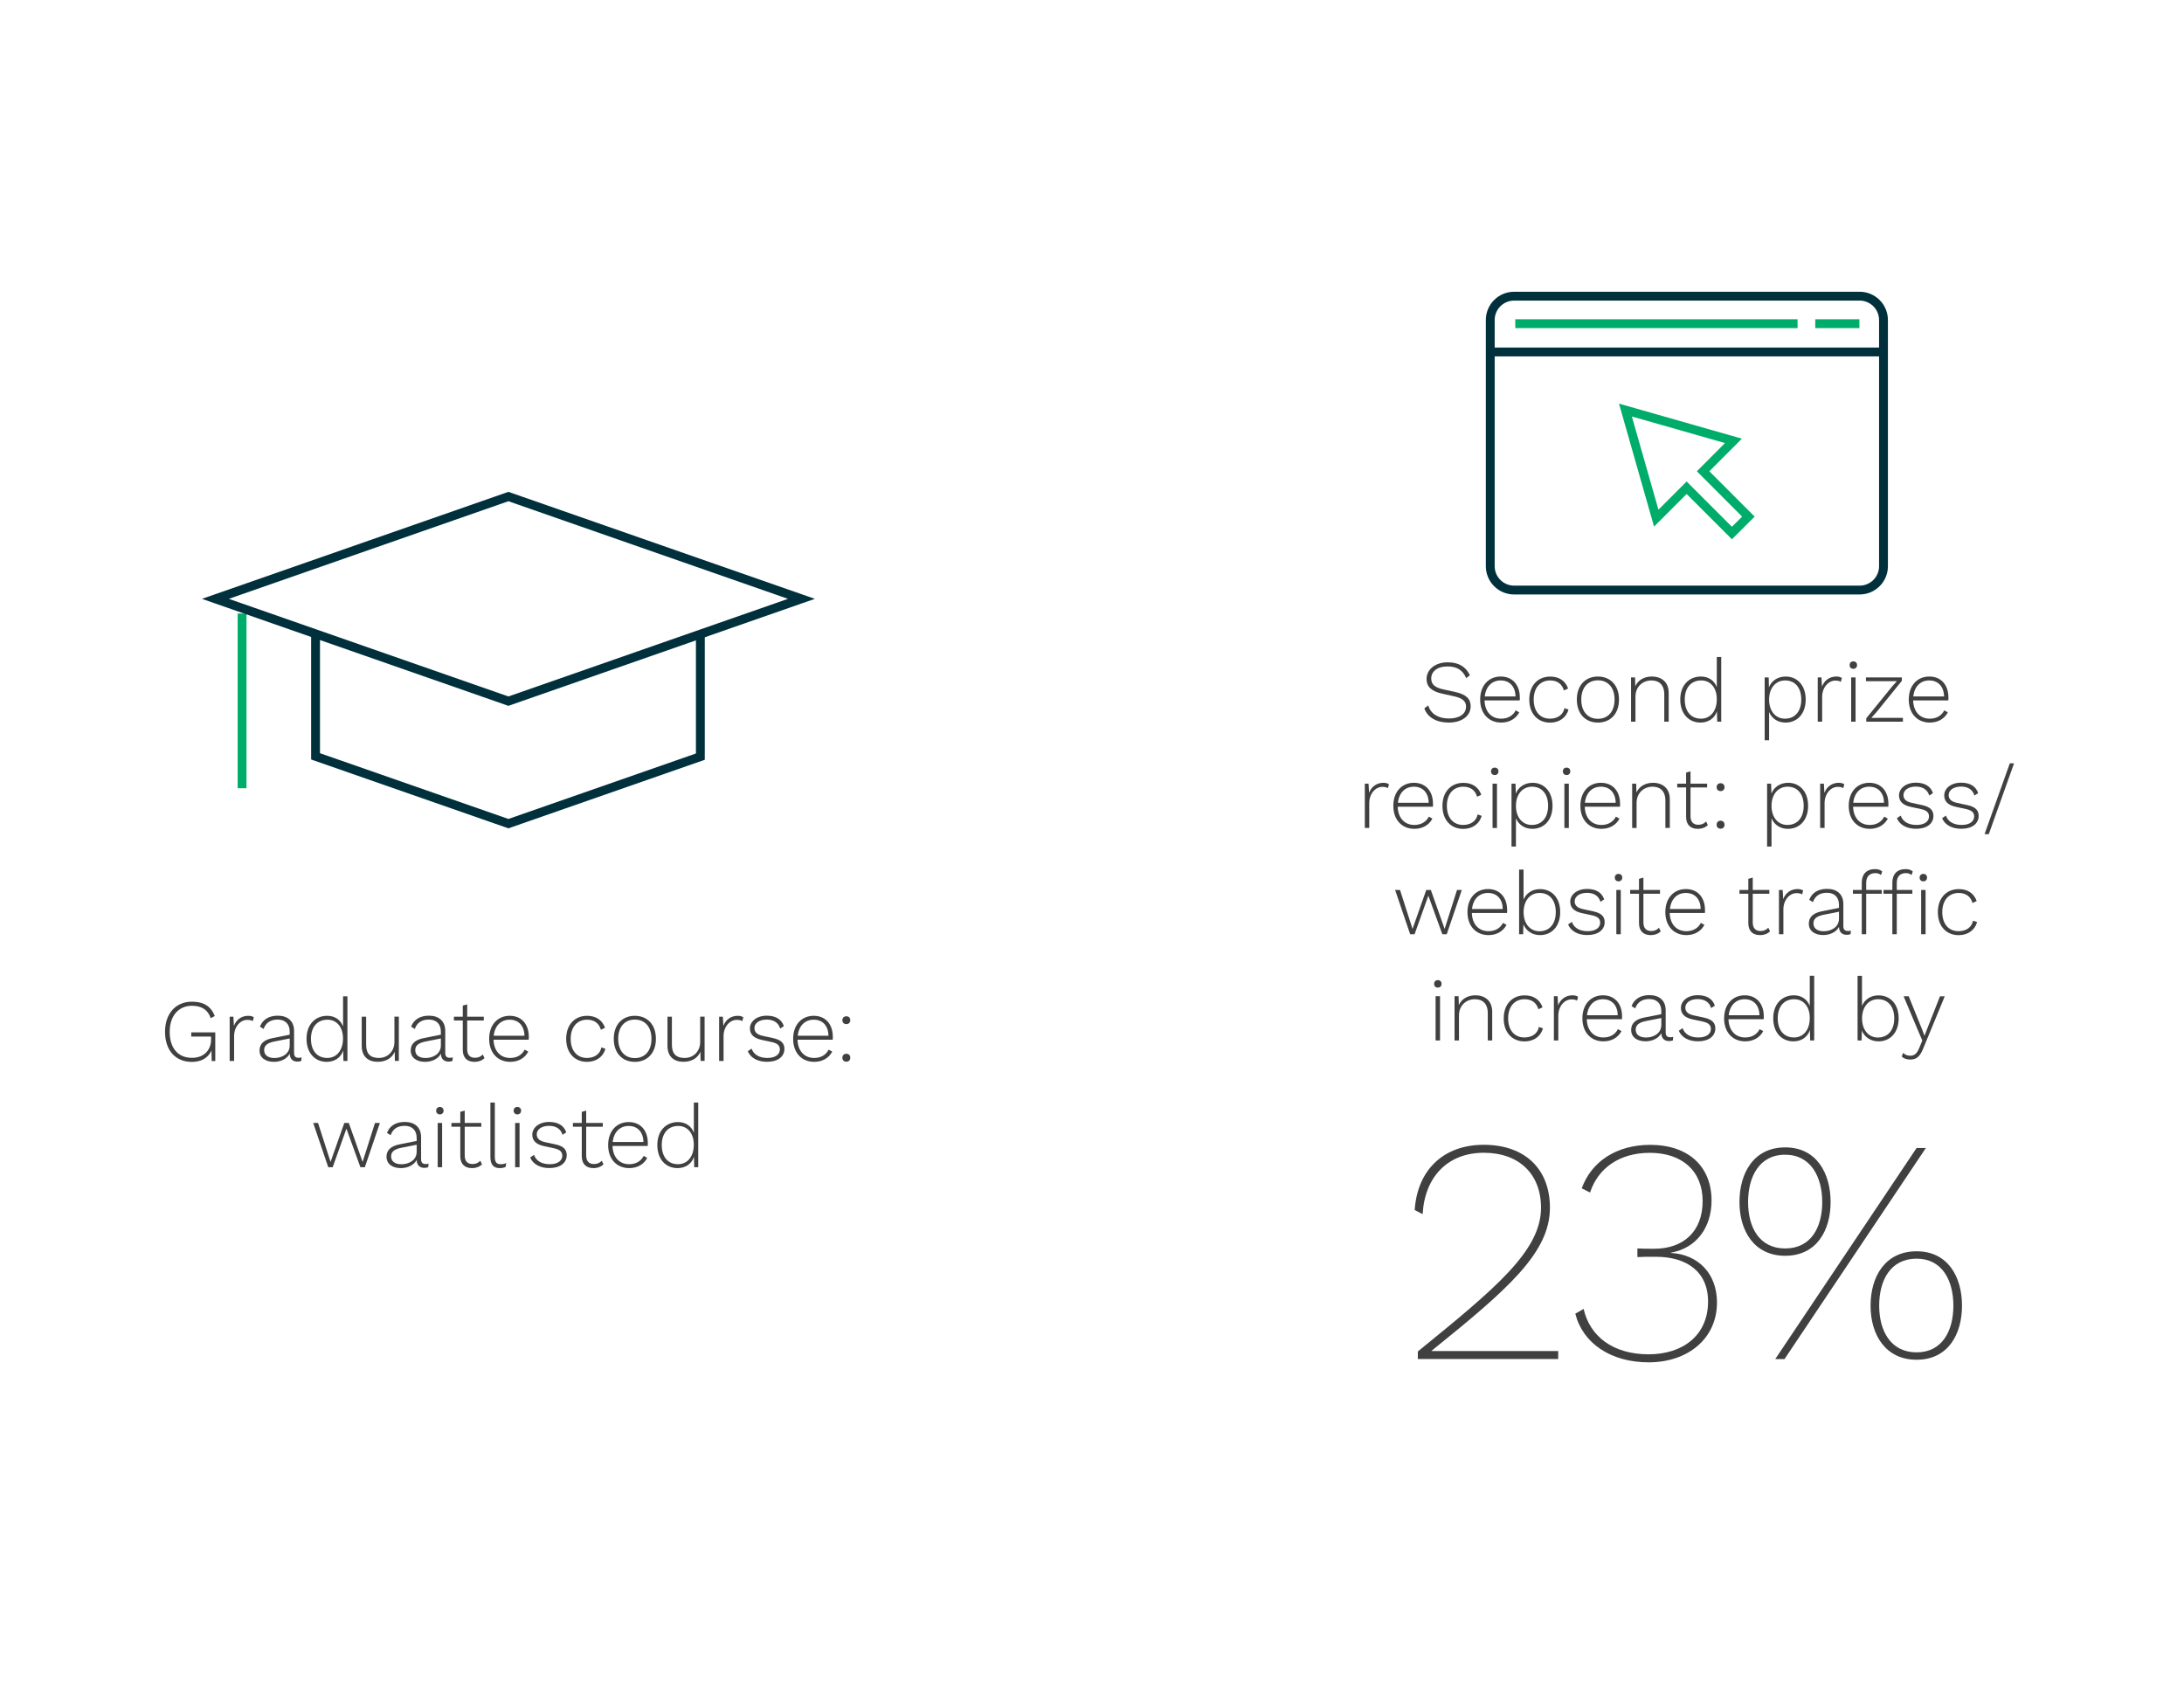 <?xml version="1.0" encoding="utf-8"?>
<!-- Generator: Adobe Illustrator 28.1.0, SVG Export Plug-In . SVG Version: 6.00 Build 0)  -->
<svg version="1.1" id="Layer_1" xmlns="http://www.w3.org/2000/svg" xmlns:xlink="http://www.w3.org/1999/xlink" x="0px" y="0px"
	 viewBox="0 0 370 285.99" style="enable-background:new 0 0 370 285.99;" xml:space="preserve">
<style type="text/css">
	.st0{fill:#808080;}
	.st1{fill:none;stroke:#808080;stroke-width:2.63;stroke-miterlimit:10;}
	.st2{fill:#FFFFFF;}
	.st3{fill-rule:evenodd;clip-rule:evenodd;fill:#808080;}
	.st4{fill:#BFBFBF;}
	.st5{fill:#404040;}
	.st6{fill:none;stroke:#404040;stroke-width:1.125;stroke-miterlimit:10;}
	.st7{fill:none;stroke:#00303C;stroke-width:1.5;stroke-miterlimit:10;}
	.st8{fill:#231F20;}
	.st9{fill:#CBC3BB;}
	.st10{fill:#D6D1CA;}
	.st11{fill:#00303C;}
	.st12{fill:#F8DF8D;}
	.st13{fill:#FF671D;}
	.st14{fill:#00AC69;}
	.st15{fill:#BFB7B0;}
	.st16{fill:#B5ADA5;}
	.st17{fill:#ACA199;}
	.st18{fill:#968B83;}
	.st19{fill:#A69B95;}
	.st20{fill:#8C827A;}
	.st21{fill:#847770;}
	.st22{fill:#7A6E66;}
	.st23{fill:#6F6259;}
	.st24{fill:none;stroke:#00AC69;stroke-width:1.5;stroke-miterlimit:10;}
	.st25{fill:none;stroke:#00303C;stroke-width:1.76;stroke-miterlimit:10;}
	.st26{fill:none;stroke:#00303C;stroke-width:1.5;stroke-linecap:round;stroke-linejoin:round;stroke-miterlimit:10;}
	.st27{fill:none;stroke:#00AC69;stroke-width:1.5;stroke-linecap:round;stroke-linejoin:round;stroke-miterlimit:10;}
	.st28{fill:none;stroke:#00AC69;stroke-width:1.5;stroke-linejoin:round;stroke-miterlimit:10;}
	.st29{fill:none;stroke:#404040;stroke-width:1.5;stroke-miterlimit:10;}
	.st30{fill:none;stroke:#00303C;stroke-width:2;stroke-miterlimit:10;}
	.st31{fill:none;stroke:#00AC69;stroke-width:2;stroke-miterlimit:10;}
	.st32{fill:none;stroke:#00303C;stroke-width:2.346;stroke-miterlimit:10;}
	.st33{fill:none;stroke:#00303C;stroke-width:2;stroke-linecap:round;stroke-linejoin:round;stroke-miterlimit:10;}
	.st34{fill:none;stroke:#00AC69;stroke-width:2;stroke-linecap:round;stroke-linejoin:round;stroke-miterlimit:10;}
	.st35{fill:none;stroke:#00AC69;stroke-width:2;stroke-linejoin:round;stroke-miterlimit:10;}
</style>
<g>
	<path class="st5" d="M36.47,174.88v4.85h-0.61l-0.03-1.79c-0.54,1.22-1.68,1.94-3.32,1.94c-2.79,0-4.55-1.97-4.55-5.1
		c0-3.14,1.85-5.1,4.56-5.1c2.02,0,3.23,0.8,3.87,2.43l-0.69,0.36c-0.47-1.4-1.53-2.1-3.18-2.1c-2.24,0-3.77,1.68-3.77,4.41
		c0,2.73,1.38,4.41,3.78,4.41c2.21,0,3.23-1.53,3.23-3.05v-0.55h-3.36v-0.71H36.47z"/>
	<path class="st5" d="M38.91,172.22h0.63l0.09,1.56c0.38-1.02,1.25-1.71,2.43-1.71c0.39,0,0.72,0.09,0.94,0.25l-0.18,0.66
		c-0.21-0.14-0.42-0.22-0.94-0.22c-1.16,0-2.22,1.14-2.22,2.76v4.2h-0.75V172.22z"/>
	<path class="st5" d="M51.09,179.09l-0.04,0.6c-0.15,0.09-0.38,0.14-0.66,0.14c-0.66,0-1.28-0.33-1.31-1.34
		c-0.5,0.95-1.64,1.38-2.66,1.38c-1.43,0-2.45-0.68-2.45-1.94c0-1.13,0.8-1.8,2.15-2.07l2.96-0.59v-0.5c0-1.28-0.74-2.06-2.03-2.06
		c-1.14,0-2,0.47-2.39,1.59l-0.62-0.39c0.44-1.19,1.5-1.86,3.02-1.86c1.65,0,2.76,0.89,2.76,2.58v3.75c0,0.54,0.25,0.8,0.72,0.8
		C50.75,179.2,50.94,179.17,51.09,179.09z M49.08,177.08v-1.17l-2.58,0.51c-1.19,0.24-1.75,0.67-1.75,1.46
		c0,0.84,0.63,1.34,1.78,1.34C47.7,179.21,49.08,178.57,49.08,177.08z"/>
	<path class="st5" d="M58.86,168.77v10.95h-0.68l-0.04-1.77c-0.39,1.23-1.49,1.92-2.79,1.92c-1.95,0-3.42-1.46-3.42-3.9
		c0-2.48,1.53-3.9,3.5-3.9c1.28,0,2.28,0.68,2.69,1.82v-5.12H58.86z M58.11,175.91c0-1.97-1.09-3.18-2.64-3.18
		c-1.71,0-2.79,1.23-2.79,3.24s1.06,3.24,2.76,3.24C57.02,179.21,58.11,177.94,58.11,175.91z"/>
	<path class="st5" d="M61.28,177.17v-4.95h0.75v4.77c0,1.56,0.78,2.22,2.15,2.22c1.61,0,2.64-1.23,2.64-2.69v-4.31h0.75v7.5h-0.67
		l-0.03-1.55c-0.45,1.07-1.49,1.7-2.87,1.7C62.44,179.87,61.28,179.02,61.28,177.17z"/>
	<path class="st5" d="M76.71,179.09l-0.05,0.6c-0.15,0.09-0.38,0.14-0.66,0.14c-0.66,0-1.28-0.33-1.31-1.34
		c-0.5,0.95-1.64,1.38-2.66,1.38c-1.43,0-2.45-0.68-2.45-1.94c0-1.13,0.8-1.8,2.15-2.07l2.96-0.59v-0.5c0-1.28-0.74-2.06-2.03-2.06
		c-1.14,0-2,0.47-2.39,1.59l-0.62-0.39c0.44-1.19,1.5-1.86,3.02-1.86c1.65,0,2.76,0.89,2.76,2.58v3.75c0,0.54,0.26,0.8,0.72,0.8
		C76.36,179.2,76.55,179.17,76.71,179.09z M74.69,177.08v-1.17l-2.58,0.51c-1.19,0.24-1.76,0.67-1.76,1.46
		c0,0.84,0.63,1.34,1.78,1.34C73.31,179.21,74.69,178.57,74.69,177.08z"/>
	<path class="st5" d="M82.08,179.24c-0.39,0.38-0.97,0.63-1.7,0.63c-1.17,0-1.98-0.63-1.98-2.03v-4.98h-1.5v-0.64h1.5v-1.88
		l0.75-0.21v2.09h2.81v0.64h-2.81v4.88c0,0.95,0.47,1.44,1.32,1.44c0.56,0,0.97-0.19,1.32-0.56L82.08,179.24z"/>
	<path class="st5" d="M89.57,176.12h-5.96c0.06,1.94,1.19,3.09,2.82,3.09c1.16,0,2.01-0.53,2.46-1.41l0.6,0.34
		c-0.55,1.07-1.65,1.73-3.05,1.73c-2.07,0-3.57-1.47-3.57-3.9s1.49-3.9,3.48-3.9c2.04,0,3.24,1.46,3.24,3.56
		C89.6,175.82,89.58,175.99,89.57,176.12z M83.64,175.45h5.21c-0.03-1.67-0.98-2.72-2.51-2.72
		C84.88,172.73,83.82,173.74,83.64,175.45z"/>
	<path class="st5" d="M102.5,174.1l-0.7,0.33c-0.31-1.1-1.13-1.7-2.34-1.7c-1.65,0-2.78,1.22-2.78,3.24s1.1,3.24,2.76,3.24
		c1.27,0,2.24-0.66,2.44-1.79l0.69,0.24c-0.39,1.37-1.57,2.21-3.12,2.21c-2.06,0-3.53-1.47-3.53-3.9s1.49-3.9,3.54-3.9
		C100.98,172.07,102.05,172.82,102.5,174.1z"/>
	<path class="st5" d="M111.12,175.97c0,2.43-1.47,3.9-3.57,3.9c-2.1,0-3.57-1.47-3.57-3.9s1.47-3.9,3.57-3.9
		C109.65,172.07,111.12,173.54,111.12,175.97z M104.73,175.97c0,2.03,1.11,3.26,2.82,3.26s2.82-1.23,2.82-3.26s-1.11-3.26-2.82-3.26
		S104.73,173.95,104.73,175.97z"/>
	<path class="st5" d="M113.08,177.17v-4.95h0.75v4.77c0,1.56,0.78,2.22,2.15,2.22c1.61,0,2.64-1.23,2.64-2.69v-4.31h0.75v7.5h-0.68
		l-0.03-1.55c-0.45,1.07-1.49,1.7-2.87,1.7C114.23,179.87,113.08,179.02,113.08,177.17z"/>
	<path class="st5" d="M121.83,172.22h0.63l0.09,1.56c0.38-1.02,1.25-1.71,2.43-1.71c0.39,0,0.72,0.09,0.95,0.25l-0.18,0.66
		c-0.21-0.14-0.42-0.22-0.95-0.22c-1.16,0-2.22,1.14-2.22,2.76v4.2h-0.75V172.22z"/>
	<path class="st5" d="M126.69,178.07l0.64-0.44c0.35,1.02,1.32,1.58,2.67,1.58c1.31,0,2.12-0.57,2.12-1.43
		c0-0.59-0.3-1.02-1.32-1.25l-1.75-0.38c-1.43-0.3-2-0.99-2-1.95c0-1.19,1.16-2.15,2.85-2.15c1.5,0,2.5,0.6,2.9,1.77l-0.63,0.41
		c-0.3-1.05-1.19-1.52-2.26-1.52c-1.28,0-2.1,0.61-2.1,1.44c0,0.58,0.33,1.08,1.37,1.31l1.8,0.39c1.41,0.3,1.91,0.92,1.91,1.82
		c0,1.35-1.16,2.19-2.93,2.19C128.43,179.87,127.17,179.24,126.69,178.07z"/>
	<path class="st5" d="M141.07,176.12h-5.96c0.06,1.94,1.19,3.09,2.82,3.09c1.16,0,2.01-0.53,2.46-1.41l0.6,0.34
		c-0.56,1.07-1.65,1.73-3.05,1.73c-2.07,0-3.57-1.47-3.57-3.9s1.49-3.9,3.48-3.9c2.04,0,3.24,1.46,3.24,3.56
		C141.1,175.82,141.09,175.99,141.07,176.12z M135.15,175.45h5.21c-0.03-1.67-0.97-2.72-2.5-2.72
		C136.39,172.73,135.33,173.74,135.15,175.45z"/>
	<path class="st5" d="M144.05,172.82c0,0.39-0.27,0.66-0.66,0.66c-0.41,0-0.68-0.27-0.68-0.66c0-0.41,0.27-0.67,0.68-0.67
		C143.78,172.15,144.05,172.42,144.05,172.82z M144.05,179.17c0,0.41-0.27,0.68-0.66,0.68c-0.41,0-0.68-0.27-0.68-0.68
		s0.27-0.67,0.68-0.67C143.78,178.49,144.05,178.76,144.05,179.17z"/>
	<path class="st5" d="M64.36,190.22l-2.55,7.5h-0.75l-2.37-6.53l-2.33,6.53h-0.75l-2.55-7.5h0.82l2.12,6.6l2.33-6.6h0.76l2.34,6.6
		l2.1-6.6H64.36z"/>
	<path class="st5" d="M72.6,197.09l-0.04,0.6c-0.15,0.09-0.38,0.14-0.66,0.14c-0.66,0-1.28-0.33-1.31-1.34
		c-0.5,0.95-1.64,1.38-2.66,1.38c-1.43,0-2.45-0.68-2.45-1.94c0-1.13,0.8-1.8,2.15-2.07l2.96-0.59v-0.5c0-1.28-0.74-2.06-2.03-2.06
		c-1.14,0-2,0.47-2.38,1.59l-0.62-0.39c0.44-1.19,1.5-1.86,3.02-1.86c1.65,0,2.76,0.89,2.76,2.58v3.75c0,0.54,0.25,0.8,0.72,0.8
		C72.26,197.2,72.45,197.17,72.6,197.09z M70.59,195.08v-1.17l-2.58,0.51c-1.19,0.24-1.75,0.67-1.75,1.46
		c0,0.84,0.63,1.34,1.79,1.34C69.21,197.21,70.59,196.57,70.59,195.08z"/>
	<path class="st5" d="M73.89,188.14c0-0.38,0.25-0.63,0.63-0.63s0.63,0.26,0.63,0.63s-0.25,0.63-0.63,0.63
		S73.89,188.51,73.89,188.14z M74.9,197.72h-0.75v-7.5h0.75V197.72z"/>
	<path class="st5" d="M81.66,197.24c-0.39,0.38-0.98,0.63-1.7,0.63c-1.17,0-1.98-0.63-1.98-2.03v-4.98h-1.5v-0.64h1.5v-1.88
		l0.75-0.21v2.09h2.81v0.64h-2.81v4.88c0,0.95,0.47,1.44,1.32,1.44c0.56,0,0.97-0.19,1.32-0.56L81.66,197.24z"/>
	<path class="st5" d="M83.83,195.95c0,0.93,0.31,1.26,0.99,1.26c0.42,0,0.6-0.05,0.94-0.2l-0.1,0.66c-0.26,0.12-0.6,0.2-0.99,0.2
		c-1.07,0-1.59-0.59-1.59-1.89v-9.21h0.75V195.95z"/>
	<path class="st5" d="M87.02,188.14c0-0.38,0.25-0.63,0.63-0.63s0.63,0.26,0.63,0.63s-0.25,0.63-0.63,0.63
		S87.02,188.51,87.02,188.14z M88.02,197.72h-0.75v-7.5h0.75V197.72z"/>
	<path class="st5" d="M89.82,196.07l0.65-0.44c0.34,1.02,1.32,1.58,2.67,1.58c1.31,0,2.12-0.57,2.12-1.43c0-0.59-0.3-1.02-1.32-1.25
		l-1.76-0.38c-1.43-0.3-2-0.99-2-1.95c0-1.19,1.16-2.15,2.85-2.15c1.5,0,2.51,0.6,2.9,1.77l-0.63,0.41
		c-0.3-1.05-1.19-1.52-2.27-1.52c-1.28,0-2.1,0.61-2.1,1.44c0,0.58,0.33,1.08,1.37,1.31l1.8,0.39c1.41,0.3,1.91,0.92,1.91,1.82
		c0,1.35-1.16,2.19-2.93,2.19C91.56,197.87,90.3,197.24,89.82,196.07z"/>
	<path class="st5" d="M102.24,197.24c-0.39,0.38-0.98,0.63-1.7,0.63c-1.17,0-1.98-0.63-1.98-2.03v-4.98h-1.5v-0.64h1.5v-1.88
		l0.75-0.21v2.09h2.81v0.64h-2.81v4.88c0,0.95,0.47,1.44,1.32,1.44c0.56,0,0.97-0.19,1.32-0.56L102.24,197.24z"/>
	<path class="st5" d="M109.73,194.12h-5.96c0.06,1.94,1.19,3.09,2.82,3.09c1.16,0,2.01-0.53,2.46-1.41l0.6,0.34
		c-0.55,1.07-1.65,1.73-3.05,1.73c-2.07,0-3.57-1.47-3.57-3.9s1.49-3.9,3.48-3.9c2.04,0,3.24,1.46,3.24,3.56
		C109.76,193.82,109.74,193.99,109.73,194.12z M103.8,193.45h5.21c-0.03-1.67-0.98-2.72-2.51-2.72
		C105.05,190.73,103.98,191.74,103.8,193.45z"/>
	<path class="st5" d="M118.29,186.77v10.95h-0.68l-0.04-1.77c-0.39,1.23-1.49,1.92-2.79,1.92c-1.95,0-3.42-1.46-3.42-3.9
		c0-2.48,1.53-3.9,3.5-3.9c1.28,0,2.28,0.68,2.69,1.82v-5.12H118.29z M117.54,193.91c0-1.97-1.09-3.18-2.64-3.18
		c-1.71,0-2.79,1.23-2.79,3.24s1.06,3.24,2.76,3.24C116.44,197.21,117.54,195.94,117.54,193.91z"/>
</g>
<g>
	<path class="st5" d="M249.02,114.39l-0.63,0.48c-0.59-1.4-1.62-1.98-3.17-1.98c-1.78,0-2.75,0.9-2.75,2.04
		c0,0.92,0.5,1.52,2.1,1.86l1.94,0.42c1.92,0.42,2.64,1.19,2.64,2.43c0,1.64-1.5,2.76-3.71,2.76c-2.12,0-3.6-0.9-4.14-2.4l0.66-0.51
		c0.42,1.43,1.71,2.22,3.51,2.22c1.69,0,2.9-0.7,2.9-2.03c0-0.83-0.53-1.41-2.01-1.73l-2.04-0.45c-1.91-0.42-2.64-1.25-2.64-2.49
		c0-1.52,1.37-2.82,3.6-2.82C247.1,112.2,248.34,112.92,249.02,114.39z"/>
	<path class="st5" d="M257.46,118.65h-5.96c0.06,1.94,1.19,3.09,2.82,3.09c1.16,0,2.01-0.53,2.46-1.41l0.6,0.34
		c-0.55,1.06-1.65,1.73-3.05,1.73c-2.07,0-3.57-1.47-3.57-3.9c0-2.43,1.49-3.9,3.48-3.9c2.04,0,3.24,1.46,3.24,3.56
		C257.49,118.35,257.48,118.52,257.46,118.65z M251.54,117.98h5.21c-0.03-1.67-0.98-2.72-2.51-2.72
		C252.78,115.26,251.72,116.26,251.54,117.98z"/>
	<path class="st5" d="M265.66,116.63l-0.71,0.33c-0.31-1.1-1.13-1.7-2.34-1.7c-1.65,0-2.78,1.22-2.78,3.24
		c0,2.03,1.09,3.24,2.76,3.24c1.28,0,2.24-0.66,2.45-1.78l0.69,0.24c-0.39,1.37-1.58,2.21-3.12,2.21c-2.06,0-3.53-1.47-3.53-3.9
		c0-2.43,1.49-3.9,3.54-3.9C264.14,114.6,265.21,115.35,265.66,116.63z"/>
	<path class="st5" d="M274.28,118.5c0,2.43-1.47,3.9-3.57,3.9c-2.1,0-3.57-1.47-3.57-3.9c0-2.43,1.47-3.9,3.57-3.9
		C272.81,114.6,274.28,116.07,274.28,118.5z M267.89,118.5c0,2.03,1.11,3.26,2.82,3.26c1.71,0,2.82-1.23,2.82-3.26
		c0-2.03-1.11-3.26-2.82-3.26C269,115.25,267.89,116.48,267.89,118.5z"/>
	<path class="st5" d="M282.7,117.39v4.86h-0.75v-4.62c0-1.65-0.9-2.37-2.19-2.37c-1.41,0-2.69,1-2.69,2.76v4.23h-0.75v-7.5H277
		l0.04,1.5c0.47-1.06,1.53-1.65,2.79-1.65C281.5,114.6,282.7,115.54,282.7,117.39z"/>
	<path class="st5" d="M291.6,111.3v10.95h-0.68l-0.05-1.77c-0.39,1.23-1.49,1.92-2.79,1.92c-1.95,0-3.42-1.46-3.42-3.9
		c0-2.48,1.53-3.9,3.5-3.9c1.28,0,2.28,0.68,2.69,1.81v-5.12H291.6z M290.85,118.44c0-1.97-1.09-3.18-2.64-3.18
		c-1.71,0-2.79,1.23-2.79,3.24s1.06,3.24,2.76,3.24C289.75,121.74,290.85,120.47,290.85,118.44z"/>
	<path class="st5" d="M305.91,118.5c0,2.45-1.47,3.9-3.42,3.9c-1.29,0-2.31-0.68-2.78-1.79v4.79h-0.75v-10.65h0.68l0.04,1.68
		c0.44-1.13,1.52-1.83,2.84-1.83C304.45,114.6,305.91,116.06,305.91,118.5z M305.16,118.5c0-2.01-1.05-3.24-2.73-3.24
		c-1.58,0-2.72,1.26-2.72,3.24s1.11,3.24,2.69,3.24C304.09,121.74,305.16,120.51,305.16,118.5z"/>
	<path class="st5" d="M307.95,114.75h0.63l0.09,1.56c0.38-1.02,1.25-1.71,2.43-1.71c0.39,0,0.72,0.09,0.94,0.25l-0.18,0.66
		c-0.21-0.13-0.42-0.22-0.94-0.22c-1.16,0-2.22,1.14-2.22,2.76v4.2h-0.75V114.75z"/>
	<path class="st5" d="M313.35,112.66c0-0.38,0.25-0.63,0.63-0.63c0.38,0,0.63,0.25,0.63,0.63s-0.25,0.63-0.63,0.63
		C313.6,113.29,313.35,113.04,313.35,112.66z M314.36,122.25h-0.75v-7.5h0.75V122.25z"/>
	<path class="st5" d="M316.17,121.67l4.41-5.42l0.78-0.87l-1.19,0.01h-4.05v-0.64h6.08v0.58l-4.28,5.28l-0.9,1l1.35-0.01h4.01v0.65
		h-6.21V121.67z"/>
	<path class="st5" d="M330.07,118.65h-5.96c0.06,1.94,1.19,3.09,2.82,3.09c1.16,0,2.01-0.53,2.46-1.41l0.6,0.34
		c-0.55,1.06-1.65,1.73-3.05,1.73c-2.07,0-3.57-1.47-3.57-3.9c0-2.43,1.49-3.9,3.48-3.9c2.04,0,3.24,1.46,3.24,3.56
		C330.1,118.35,330.08,118.52,330.07,118.65z M324.14,117.98h5.21c-0.03-1.67-0.98-2.72-2.51-2.72
		C325.38,115.26,324.32,116.26,324.14,117.98z"/>
	<path class="st5" d="M231.22,132.75h0.63l0.09,1.56c0.38-1.02,1.25-1.71,2.43-1.71c0.39,0,0.72,0.09,0.94,0.25l-0.18,0.66
		c-0.21-0.13-0.42-0.22-0.94-0.22c-1.16,0-2.22,1.14-2.22,2.76v4.2h-0.75V132.75z"/>
	<path class="st5" d="M242.75,136.65h-5.96c0.06,1.94,1.19,3.09,2.82,3.09c1.16,0,2.01-0.53,2.46-1.41l0.6,0.34
		c-0.55,1.06-1.65,1.73-3.05,1.73c-2.07,0-3.57-1.47-3.57-3.9c0-2.43,1.49-3.9,3.48-3.9c2.04,0,3.24,1.46,3.24,3.56
		C242.78,136.35,242.77,136.52,242.75,136.65z M236.83,135.98h5.21c-0.03-1.67-0.98-2.72-2.51-2.72
		C238.07,133.26,237.01,134.26,236.83,135.98z"/>
	<path class="st5" d="M250.95,134.63l-0.71,0.33c-0.31-1.1-1.13-1.7-2.34-1.7c-1.65,0-2.78,1.22-2.78,3.24
		c0,2.03,1.09,3.24,2.76,3.24c1.28,0,2.24-0.66,2.45-1.78l0.69,0.24c-0.39,1.37-1.58,2.21-3.12,2.21c-2.06,0-3.53-1.47-3.53-3.9
		c0-2.43,1.49-3.9,3.54-3.9C249.43,132.6,250.5,133.35,250.95,134.63z"/>
	<path class="st5" d="M252.6,130.66c0-0.38,0.25-0.63,0.63-0.63s0.63,0.25,0.63,0.63s-0.25,0.63-0.63,0.63
		S252.6,131.04,252.6,130.66z M253.61,140.25h-0.75v-7.5h0.75V140.25z"/>
	<path class="st5" d="M263.02,136.5c0,2.45-1.47,3.9-3.42,3.9c-1.29,0-2.31-0.68-2.78-1.79v4.79h-0.75v-10.65h0.68l0.05,1.68
		c0.44-1.13,1.52-1.83,2.84-1.83C261.56,132.6,263.02,134.06,263.02,136.5z M262.27,136.5c0-2.01-1.05-3.24-2.73-3.24
		c-1.58,0-2.72,1.26-2.72,3.24s1.11,3.24,2.69,3.24C261.2,139.74,262.27,138.51,262.27,136.5z"/>
	<path class="st5" d="M264.77,130.66c0-0.38,0.25-0.63,0.63-0.63c0.38,0,0.63,0.25,0.63,0.63s-0.25,0.63-0.63,0.63
		C265.03,131.29,264.77,131.04,264.77,130.66z M265.78,140.25h-0.75v-7.5h0.75V140.25z"/>
	<path class="st5" d="M274.44,136.65h-5.96c0.06,1.94,1.19,3.09,2.82,3.09c1.16,0,2.01-0.53,2.46-1.41l0.6,0.34
		c-0.55,1.06-1.65,1.73-3.05,1.73c-2.07,0-3.57-1.47-3.57-3.9c0-2.43,1.49-3.9,3.48-3.9c2.04,0,3.24,1.46,3.24,3.56
		C274.47,136.35,274.46,136.52,274.44,136.65z M268.51,135.98h5.21c-0.03-1.67-0.98-2.72-2.51-2.72
		C269.76,133.26,268.69,134.26,268.51,135.98z"/>
	<path class="st5" d="M282.89,135.39v4.86h-0.75v-4.62c0-1.65-0.9-2.37-2.19-2.37c-1.41,0-2.69,1-2.69,2.76v4.23h-0.75v-7.5h0.68
		l0.05,1.5c0.47-1.06,1.53-1.65,2.79-1.65C281.68,132.6,282.89,133.54,282.89,135.39z"/>
	<path class="st5" d="M289.33,139.77c-0.39,0.38-0.98,0.63-1.7,0.63c-1.17,0-1.98-0.63-1.98-2.03v-4.98h-1.5v-0.64h1.5v-1.88
		l0.75-0.21v2.09h2.81v0.64h-2.81v4.88c0,0.94,0.47,1.44,1.32,1.44c0.56,0,0.97-0.19,1.32-0.56L289.33,139.77z"/>
	<path class="st5" d="M292.16,133.35c0,0.39-0.27,0.66-0.66,0.66c-0.41,0-0.68-0.27-0.68-0.66c0-0.41,0.27-0.68,0.68-0.68
		C291.89,132.67,292.16,132.94,292.16,133.35z M292.16,139.7c0,0.41-0.27,0.68-0.66,0.68c-0.41,0-0.68-0.27-0.68-0.68
		s0.27-0.68,0.68-0.68C291.89,139.02,292.16,139.29,292.16,139.7z"/>
	<path class="st5" d="M306.32,136.5c0,2.45-1.47,3.9-3.42,3.9c-1.29,0-2.31-0.68-2.78-1.79v4.79h-0.75v-10.65h0.68l0.05,1.68
		c0.44-1.13,1.52-1.83,2.84-1.83C304.86,132.6,306.32,134.06,306.32,136.5z M305.57,136.5c0-2.01-1.05-3.24-2.73-3.24
		c-1.58,0-2.72,1.26-2.72,3.24s1.11,3.24,2.69,3.24C304.5,139.74,305.57,138.51,305.57,136.5z"/>
	<path class="st5" d="M308.36,132.75h0.63l0.09,1.56c0.38-1.02,1.25-1.71,2.43-1.71c0.39,0,0.72,0.09,0.94,0.25l-0.18,0.66
		c-0.21-0.13-0.42-0.22-0.94-0.22c-1.16,0-2.22,1.14-2.22,2.76v4.2h-0.75V132.75z"/>
	<path class="st5" d="M319.9,136.65h-5.96c0.06,1.94,1.19,3.09,2.82,3.09c1.16,0,2.01-0.53,2.46-1.41l0.6,0.34
		c-0.56,1.06-1.65,1.73-3.05,1.73c-2.07,0-3.57-1.47-3.57-3.9c0-2.43,1.49-3.9,3.48-3.9c2.04,0,3.24,1.46,3.24,3.56
		C319.93,136.35,319.91,136.52,319.9,136.65z M313.97,135.98h5.21c-0.03-1.67-0.97-2.72-2.51-2.72
		C315.22,133.26,314.15,134.26,313.97,135.98z"/>
	<path class="st5" d="M321.36,138.6l0.65-0.44c0.34,1.02,1.32,1.58,2.67,1.58c1.31,0,2.12-0.57,2.12-1.43c0-0.59-0.3-1.02-1.32-1.25
		l-1.76-0.38c-1.43-0.3-2-0.99-2-1.95c0-1.19,1.16-2.15,2.85-2.15c1.5,0,2.51,0.6,2.9,1.77l-0.63,0.41
		c-0.3-1.05-1.19-1.52-2.27-1.52c-1.28,0-2.1,0.62-2.1,1.44c0,0.58,0.33,1.08,1.37,1.31l1.8,0.39c1.41,0.3,1.91,0.92,1.91,1.82
		c0,1.35-1.16,2.19-2.93,2.19C323.1,140.4,321.84,139.77,321.36,138.6z"/>
	<path class="st5" d="M329.02,138.6l0.64-0.44c0.35,1.02,1.32,1.58,2.67,1.58c1.31,0,2.12-0.57,2.12-1.43c0-0.59-0.3-1.02-1.32-1.25
		l-1.75-0.38c-1.43-0.3-2-0.99-2-1.95c0-1.19,1.16-2.15,2.85-2.15c1.5,0,2.51,0.6,2.9,1.77l-0.63,0.41
		c-0.3-1.05-1.19-1.52-2.27-1.52c-1.28,0-2.1,0.62-2.1,1.44c0,0.58,0.33,1.08,1.37,1.31l1.8,0.39c1.41,0.3,1.91,0.92,1.91,1.82
		c0,1.35-1.16,2.19-2.93,2.19C330.76,140.4,329.5,139.77,329.02,138.6z"/>
	<path class="st5" d="M336.93,141.3h-0.72l4.28-12h0.72L336.93,141.3z"/>
	<path class="st5" d="M247.65,150.75l-2.55,7.5h-0.75l-2.37-6.53l-2.33,6.53h-0.75l-2.55-7.5h0.83l2.12,6.6l2.33-6.6h0.77l2.34,6.6
		l2.1-6.6H247.65z"/>
	<path class="st5" d="M255.31,154.65h-5.96c0.06,1.94,1.19,3.09,2.82,3.09c1.16,0,2.01-0.53,2.46-1.41l0.6,0.34
		c-0.56,1.06-1.65,1.73-3.05,1.73c-2.07,0-3.57-1.47-3.57-3.9c0-2.43,1.49-3.9,3.48-3.9c2.04,0,3.24,1.46,3.24,3.56
		C255.34,154.35,255.32,154.52,255.31,154.65z M249.38,153.98h5.21c-0.03-1.67-0.97-2.72-2.51-2.72
		C250.63,151.26,249.56,152.26,249.38,153.98z"/>
	<path class="st5" d="M264.32,154.5c0,2.45-1.47,3.9-3.42,3.9c-1.29,0-2.37-0.71-2.81-1.83l-0.05,1.68h-0.68V147.3h0.75v5.09
		c0.47-1.11,1.5-1.78,2.78-1.78C262.87,150.6,264.32,152.06,264.32,154.5z M263.57,154.5c0-2.01-1.05-3.24-2.75-3.24
		c-1.58,0-2.7,1.28-2.7,3.26s1.12,3.23,2.69,3.23C262.51,157.74,263.57,156.51,263.57,154.5z"/>
	<path class="st5" d="M265.66,156.6l0.64-0.44c0.35,1.02,1.32,1.58,2.67,1.58c1.31,0,2.12-0.57,2.12-1.43c0-0.59-0.3-1.02-1.32-1.25
		l-1.75-0.38c-1.43-0.3-2-0.99-2-1.95c0-1.19,1.16-2.15,2.85-2.15c1.5,0,2.51,0.6,2.9,1.77l-0.63,0.41
		c-0.3-1.05-1.19-1.52-2.27-1.52c-1.28,0-2.1,0.62-2.1,1.44c0,0.58,0.33,1.08,1.37,1.31l1.8,0.39c1.41,0.3,1.91,0.92,1.91,1.82
		c0,1.35-1.16,2.19-2.93,2.19C267.4,158.4,266.14,157.77,265.66,156.6z"/>
	<path class="st5" d="M273.57,148.66c0-0.38,0.25-0.63,0.63-0.63s0.63,0.25,0.63,0.63s-0.25,0.63-0.63,0.63
		S273.57,149.04,273.57,148.66z M274.58,158.25h-0.75v-7.5h0.75V158.25z"/>
	<path class="st5" d="M281.35,157.77c-0.39,0.38-0.97,0.63-1.7,0.63c-1.17,0-1.98-0.63-1.98-2.03v-4.98h-1.5v-0.64h1.5v-1.88
		l0.75-0.21v2.09h2.81v0.64h-2.81v4.88c0,0.94,0.47,1.44,1.32,1.44c0.56,0,0.98-0.19,1.32-0.56L281.35,157.77z"/>
	<path class="st5" d="M288.83,154.65h-5.96c0.06,1.94,1.19,3.09,2.82,3.09c1.16,0,2.01-0.53,2.46-1.41l0.6,0.34
		c-0.56,1.06-1.65,1.73-3.05,1.73c-2.07,0-3.57-1.47-3.57-3.9c0-2.43,1.49-3.9,3.48-3.9c2.04,0,3.24,1.46,3.24,3.56
		C288.86,154.35,288.85,154.52,288.83,154.65z M282.91,153.98h5.21c-0.03-1.67-0.97-2.72-2.51-2.72
		C284.15,151.26,283.09,152.26,282.91,153.98z"/>
	<path class="st5" d="M299.87,157.77c-0.39,0.38-0.98,0.63-1.7,0.63c-1.17,0-1.98-0.63-1.98-2.03v-4.98h-1.5v-0.64h1.5v-1.88
		l0.75-0.21v2.09h2.81v0.64h-2.81v4.88c0,0.94,0.47,1.44,1.32,1.44c0.56,0,0.97-0.19,1.32-0.56L299.87,157.77z"/>
	<path class="st5" d="M301.38,150.75h0.63l0.09,1.56c0.38-1.02,1.25-1.71,2.43-1.71c0.39,0,0.72,0.09,0.95,0.25l-0.18,0.66
		c-0.21-0.13-0.42-0.22-0.95-0.22c-1.16,0-2.22,1.14-2.22,2.76v4.2h-0.75V150.75z"/>
	<path class="st5" d="M313.56,157.62l-0.04,0.6c-0.15,0.09-0.38,0.13-0.66,0.13c-0.66,0-1.28-0.33-1.31-1.34
		c-0.5,0.95-1.64,1.38-2.66,1.38c-1.43,0-2.45-0.68-2.45-1.94c0-1.12,0.8-1.8,2.15-2.07l2.96-0.59v-0.5c0-1.28-0.74-2.06-2.03-2.06
		c-1.14,0-2,0.47-2.39,1.59l-0.62-0.39c0.44-1.19,1.5-1.86,3.02-1.86c1.65,0,2.76,0.88,2.76,2.58v3.75c0,0.54,0.25,0.8,0.72,0.8
		C313.22,157.73,313.41,157.7,313.56,157.62z M311.55,155.61v-1.17l-2.58,0.51c-1.19,0.24-1.75,0.68-1.75,1.46
		c0,0.84,0.63,1.34,1.78,1.34C310.17,157.74,311.55,157.1,311.55,155.61z"/>
	<path class="st5" d="M316.16,149.56v1.19h2.64v0.64h-2.64v6.86h-0.75v-6.86h-1.5v-0.64h1.5v-1.26c0-1.37,0.78-2.27,2.24-2.27
		c0.56,0,0.96,0.15,1.22,0.41l-0.21,0.6c-0.25-0.22-0.54-0.33-0.94-0.33C316.73,147.9,316.16,148.48,316.16,149.56z M321.34,149.56
		v1.19h2.64v0.64h-2.64v6.86h-0.75v-6.86h-1.5v-0.64h1.5v-1.26c0-1.37,0.78-2.27,2.24-2.27c0.56,0,0.96,0.15,1.22,0.41l-0.21,0.6
		c-0.26-0.22-0.54-0.33-0.95-0.33C321.91,147.9,321.34,148.48,321.34,149.56z M326.47,148.66c0,0.38-0.25,0.63-0.63,0.63
		c-0.38,0-0.63-0.26-0.63-0.63s0.25-0.63,0.63-0.63C326.22,148.03,326.47,148.29,326.47,148.66z M325.47,150.75h0.75v7.5h-0.75
		V150.75z"/>
	<path class="st5" d="M334.88,152.63l-0.71,0.33c-0.31-1.1-1.13-1.7-2.34-1.7c-1.65,0-2.78,1.22-2.78,3.24
		c0,2.03,1.09,3.24,2.76,3.24c1.28,0,2.24-0.66,2.45-1.78l0.69,0.24c-0.39,1.37-1.58,2.21-3.12,2.21c-2.06,0-3.53-1.47-3.53-3.9
		c0-2.43,1.49-3.9,3.54-3.9C333.37,150.6,334.43,151.35,334.88,152.63z"/>
	<path class="st5" d="M242.96,166.66c0-0.38,0.25-0.63,0.63-0.63s0.63,0.25,0.63,0.63s-0.25,0.63-0.63,0.63
		S242.96,167.04,242.96,166.66z M243.96,176.25h-0.75v-7.5h0.75V176.25z"/>
	<path class="st5" d="M252.8,171.39v4.86h-0.75v-4.62c0-1.65-0.9-2.37-2.19-2.37c-1.41,0-2.69,1-2.69,2.76v4.23h-0.75v-7.5h0.68
		l0.05,1.5c0.47-1.06,1.53-1.65,2.79-1.65C251.6,168.6,252.8,169.54,252.8,171.39z"/>
	<path class="st5" d="M261.33,170.63l-0.71,0.33c-0.31-1.1-1.12-1.7-2.34-1.7c-1.65,0-2.78,1.22-2.78,3.24
		c0,2.03,1.09,3.24,2.76,3.24c1.28,0,2.24-0.66,2.45-1.78l0.69,0.24c-0.39,1.37-1.57,2.21-3.12,2.21c-2.06,0-3.53-1.47-3.53-3.9
		c0-2.43,1.49-3.9,3.54-3.9C259.82,168.6,260.88,169.35,261.33,170.63z"/>
	<path class="st5" d="M263.25,168.75h0.63l0.09,1.56c0.38-1.02,1.25-1.71,2.43-1.71c0.39,0,0.72,0.09,0.95,0.25l-0.18,0.66
		c-0.21-0.13-0.42-0.22-0.95-0.22c-1.16,0-2.22,1.14-2.22,2.76v4.2h-0.75V168.75z"/>
	<path class="st5" d="M274.78,172.65h-5.96c0.06,1.94,1.19,3.09,2.82,3.09c1.16,0,2.01-0.53,2.46-1.41l0.6,0.34
		c-0.56,1.06-1.65,1.73-3.05,1.73c-2.07,0-3.57-1.47-3.57-3.9c0-2.43,1.49-3.9,3.48-3.9c2.04,0,3.24,1.46,3.24,3.56
		C274.81,172.35,274.8,172.52,274.78,172.65z M268.86,171.98h5.21c-0.03-1.67-0.97-2.72-2.51-2.72
		C270.1,169.26,269.04,170.26,268.86,171.98z"/>
	<path class="st5" d="M283.46,175.62l-0.04,0.6c-0.15,0.09-0.38,0.13-0.66,0.13c-0.66,0-1.28-0.33-1.31-1.34
		c-0.5,0.95-1.64,1.38-2.66,1.38c-1.43,0-2.45-0.68-2.45-1.94c0-1.12,0.8-1.8,2.15-2.07l2.96-0.59v-0.5c0-1.28-0.74-2.06-2.03-2.06
		c-1.14,0-2,0.47-2.39,1.59l-0.62-0.39c0.44-1.19,1.5-1.86,3.02-1.86c1.65,0,2.76,0.88,2.76,2.58v3.75c0,0.54,0.26,0.8,0.72,0.8
		C283.12,175.73,283.31,175.7,283.46,175.62z M281.45,173.61v-1.17l-2.58,0.51c-1.19,0.24-1.76,0.68-1.76,1.46
		c0,0.84,0.63,1.34,1.79,1.34C280.07,175.74,281.45,175.1,281.45,173.61z"/>
	<path class="st5" d="M284.41,174.6l0.65-0.44c0.34,1.02,1.32,1.58,2.67,1.58c1.31,0,2.12-0.57,2.12-1.43c0-0.59-0.3-1.02-1.32-1.25
		l-1.76-0.38c-1.43-0.3-2-0.99-2-1.95c0-1.19,1.16-2.15,2.85-2.15c1.5,0,2.51,0.6,2.9,1.77l-0.63,0.41
		c-0.3-1.05-1.19-1.52-2.27-1.52c-1.28,0-2.1,0.62-2.1,1.44c0,0.58,0.33,1.08,1.37,1.31l1.8,0.39c1.41,0.3,1.91,0.92,1.91,1.82
		c0,1.35-1.16,2.19-2.93,2.19C286.15,176.4,284.89,175.77,284.41,174.6z"/>
	<path class="st5" d="M298.79,172.65h-5.96c0.06,1.94,1.19,3.09,2.82,3.09c1.16,0,2.01-0.53,2.46-1.41l0.6,0.34
		c-0.55,1.06-1.65,1.73-3.05,1.73c-2.07,0-3.57-1.47-3.57-3.9c0-2.43,1.49-3.9,3.48-3.9c2.04,0,3.24,1.46,3.24,3.56
		C298.82,172.35,298.81,172.52,298.79,172.65z M292.87,171.98h5.21c-0.03-1.67-0.98-2.72-2.51-2.72
		C294.11,169.26,293.05,170.26,292.87,171.98z"/>
	<path class="st5" d="M307.35,165.3v10.95h-0.68l-0.05-1.77c-0.39,1.23-1.49,1.92-2.79,1.92c-1.95,0-3.42-1.46-3.42-3.9
		c0-2.48,1.53-3.9,3.5-3.9c1.28,0,2.28,0.68,2.69,1.81v-5.12H307.35z M306.6,172.44c0-1.97-1.09-3.18-2.64-3.18
		c-1.71,0-2.79,1.23-2.79,3.24s1.06,3.24,2.76,3.24C305.51,175.74,306.6,174.47,306.6,172.44z"/>
	<path class="st5" d="M321.66,172.5c0,2.45-1.47,3.9-3.42,3.9c-1.29,0-2.37-0.71-2.81-1.83l-0.05,1.68h-0.68V165.3h0.75v5.09
		c0.47-1.11,1.5-1.78,2.78-1.78C320.21,168.6,321.66,170.06,321.66,172.5z M320.91,172.5c0-2.01-1.05-3.24-2.75-3.24
		c-1.58,0-2.7,1.28-2.7,3.26s1.12,3.23,2.69,3.23C319.85,175.74,320.91,174.51,320.91,172.5z"/>
	<path class="st5" d="M325.81,177.63c-0.55,1.4-1.19,1.85-2.19,1.85c-0.62,0-1.11-0.18-1.44-0.51l0.24-0.64
		c0.3,0.36,0.75,0.5,1.19,0.5c0.65,0,1.13-0.27,1.56-1.37l0.5-1.2l-0.8-1.86l-2.37-5.64h0.86l2.3,5.69l0.38,1.01l0.41-1.08
		l2.21-5.61h0.81L325.81,177.63z"/>
</g>
<g>
	<g>
		<path class="st5" d="M240.21,228.92c13.06-10.62,20.86-17.01,20.86-24.33c0-5.74-3.74-9.32-9.7-9.32
			c-6.12,0-10.02,4.12-10.35,10.4l-1.35-0.7c0.43-6.66,4.77-11.05,11.7-11.05s11.21,4.06,11.21,10.67c0,7.64-7.21,13.87-20.05,24.22
			v0.05h2.22h19.23v1.35h-23.78V228.92z"/>
		<path class="st5" d="M266.88,222.53l1.41-0.81c1.03,4.6,4.93,7.69,11,7.69c5.85,0,10.08-3.25,10.08-8.94
			c0-5.15-3.74-7.58-8.83-7.58c-1.46,0-2.44,0-3.14,0.05v-1.46c0.76,0.05,1.9,0.05,2.82,0.05c5.09,0,8.23-3.03,8.23-8.07
			c0-5.09-3.47-8.18-8.94-8.18c-5.15,0-8.78,2.6-10.13,6.72l-1.41-0.7c1.63-4.55,5.9-7.37,11.59-7.37c6.5,0,10.4,3.68,10.4,9.43
			c0,4.55-2.55,8.07-6.88,8.83v0.05c4.66,0.27,7.8,3.52,7.8,8.4c0,6.07-4.88,10.13-11.59,10.13
			C272.84,230.76,268.13,227.51,266.88,222.53z"/>
		<path class="st5" d="M310.13,203.62c0,4.82-2.38,9.1-7.69,9.1s-7.75-4.28-7.75-9.1c0-4.88,2.38-9.26,7.75-9.26
			C307.74,194.35,310.13,198.74,310.13,203.62z M296.15,203.62c0,4.28,1.9,7.86,6.28,7.86c4.39,0,6.28-3.58,6.28-7.86
			c0-4.28-1.95-8.02-6.28-8.02C298.04,195.6,296.15,199.34,296.15,203.62z M324.7,194.46h1.57l-23.95,35.76h-1.57L324.7,194.46z
			 M332.39,221.17c0,4.88-2.38,9.16-7.69,9.16s-7.8-4.28-7.8-9.16c0-4.88,2.44-9.21,7.8-9.21
			C330.01,211.96,332.39,216.3,332.39,221.17z M318.36,221.17c0,4.28,1.95,7.91,6.34,7.91c4.33,0,6.23-3.63,6.23-7.91
			c0-4.28-1.9-7.96-6.23-7.96C320.26,213.21,318.36,216.89,318.36,221.17z"/>
	</g>
</g>
<line class="st24" x1="41.01" y1="103.93" x2="41.01" y2="133.52"/>
<polygon class="st7" points="135.77,101.44 86.13,118.77 36.49,101.44 86.13,84.11 "/>
<polyline class="st7" points="53.46,106.98 53.46,128.12 86.13,139.52 118.65,128.17 118.65,106.93 "/>
<g>
	<g>
		<path class="st7" d="M315.05,99.95h-58.54c-2.23,0-4.04-1.81-4.04-4.04V54.21c0-2.23,1.81-4.04,4.04-4.04h58.54
			c2.23,0,4.04,1.81,4.04,4.04v41.71C319.09,98.14,317.28,99.95,315.05,99.95z"/>
	</g>
	<polygon class="st24" points="293.67,74.68 275.37,69.46 280.59,87.77 285.74,82.62 293.41,90.29 296.2,87.51 288.53,79.83 	"/>
	<line class="st7" x1="252.48" y1="59.62" x2="319.09" y2="59.62"/>
	<line class="st24" x1="256.71" y1="54.83" x2="304.53" y2="54.83"/>
	<line class="st24" x1="307.53" y1="54.83" x2="315.01" y2="54.83"/>
</g>
</svg>
